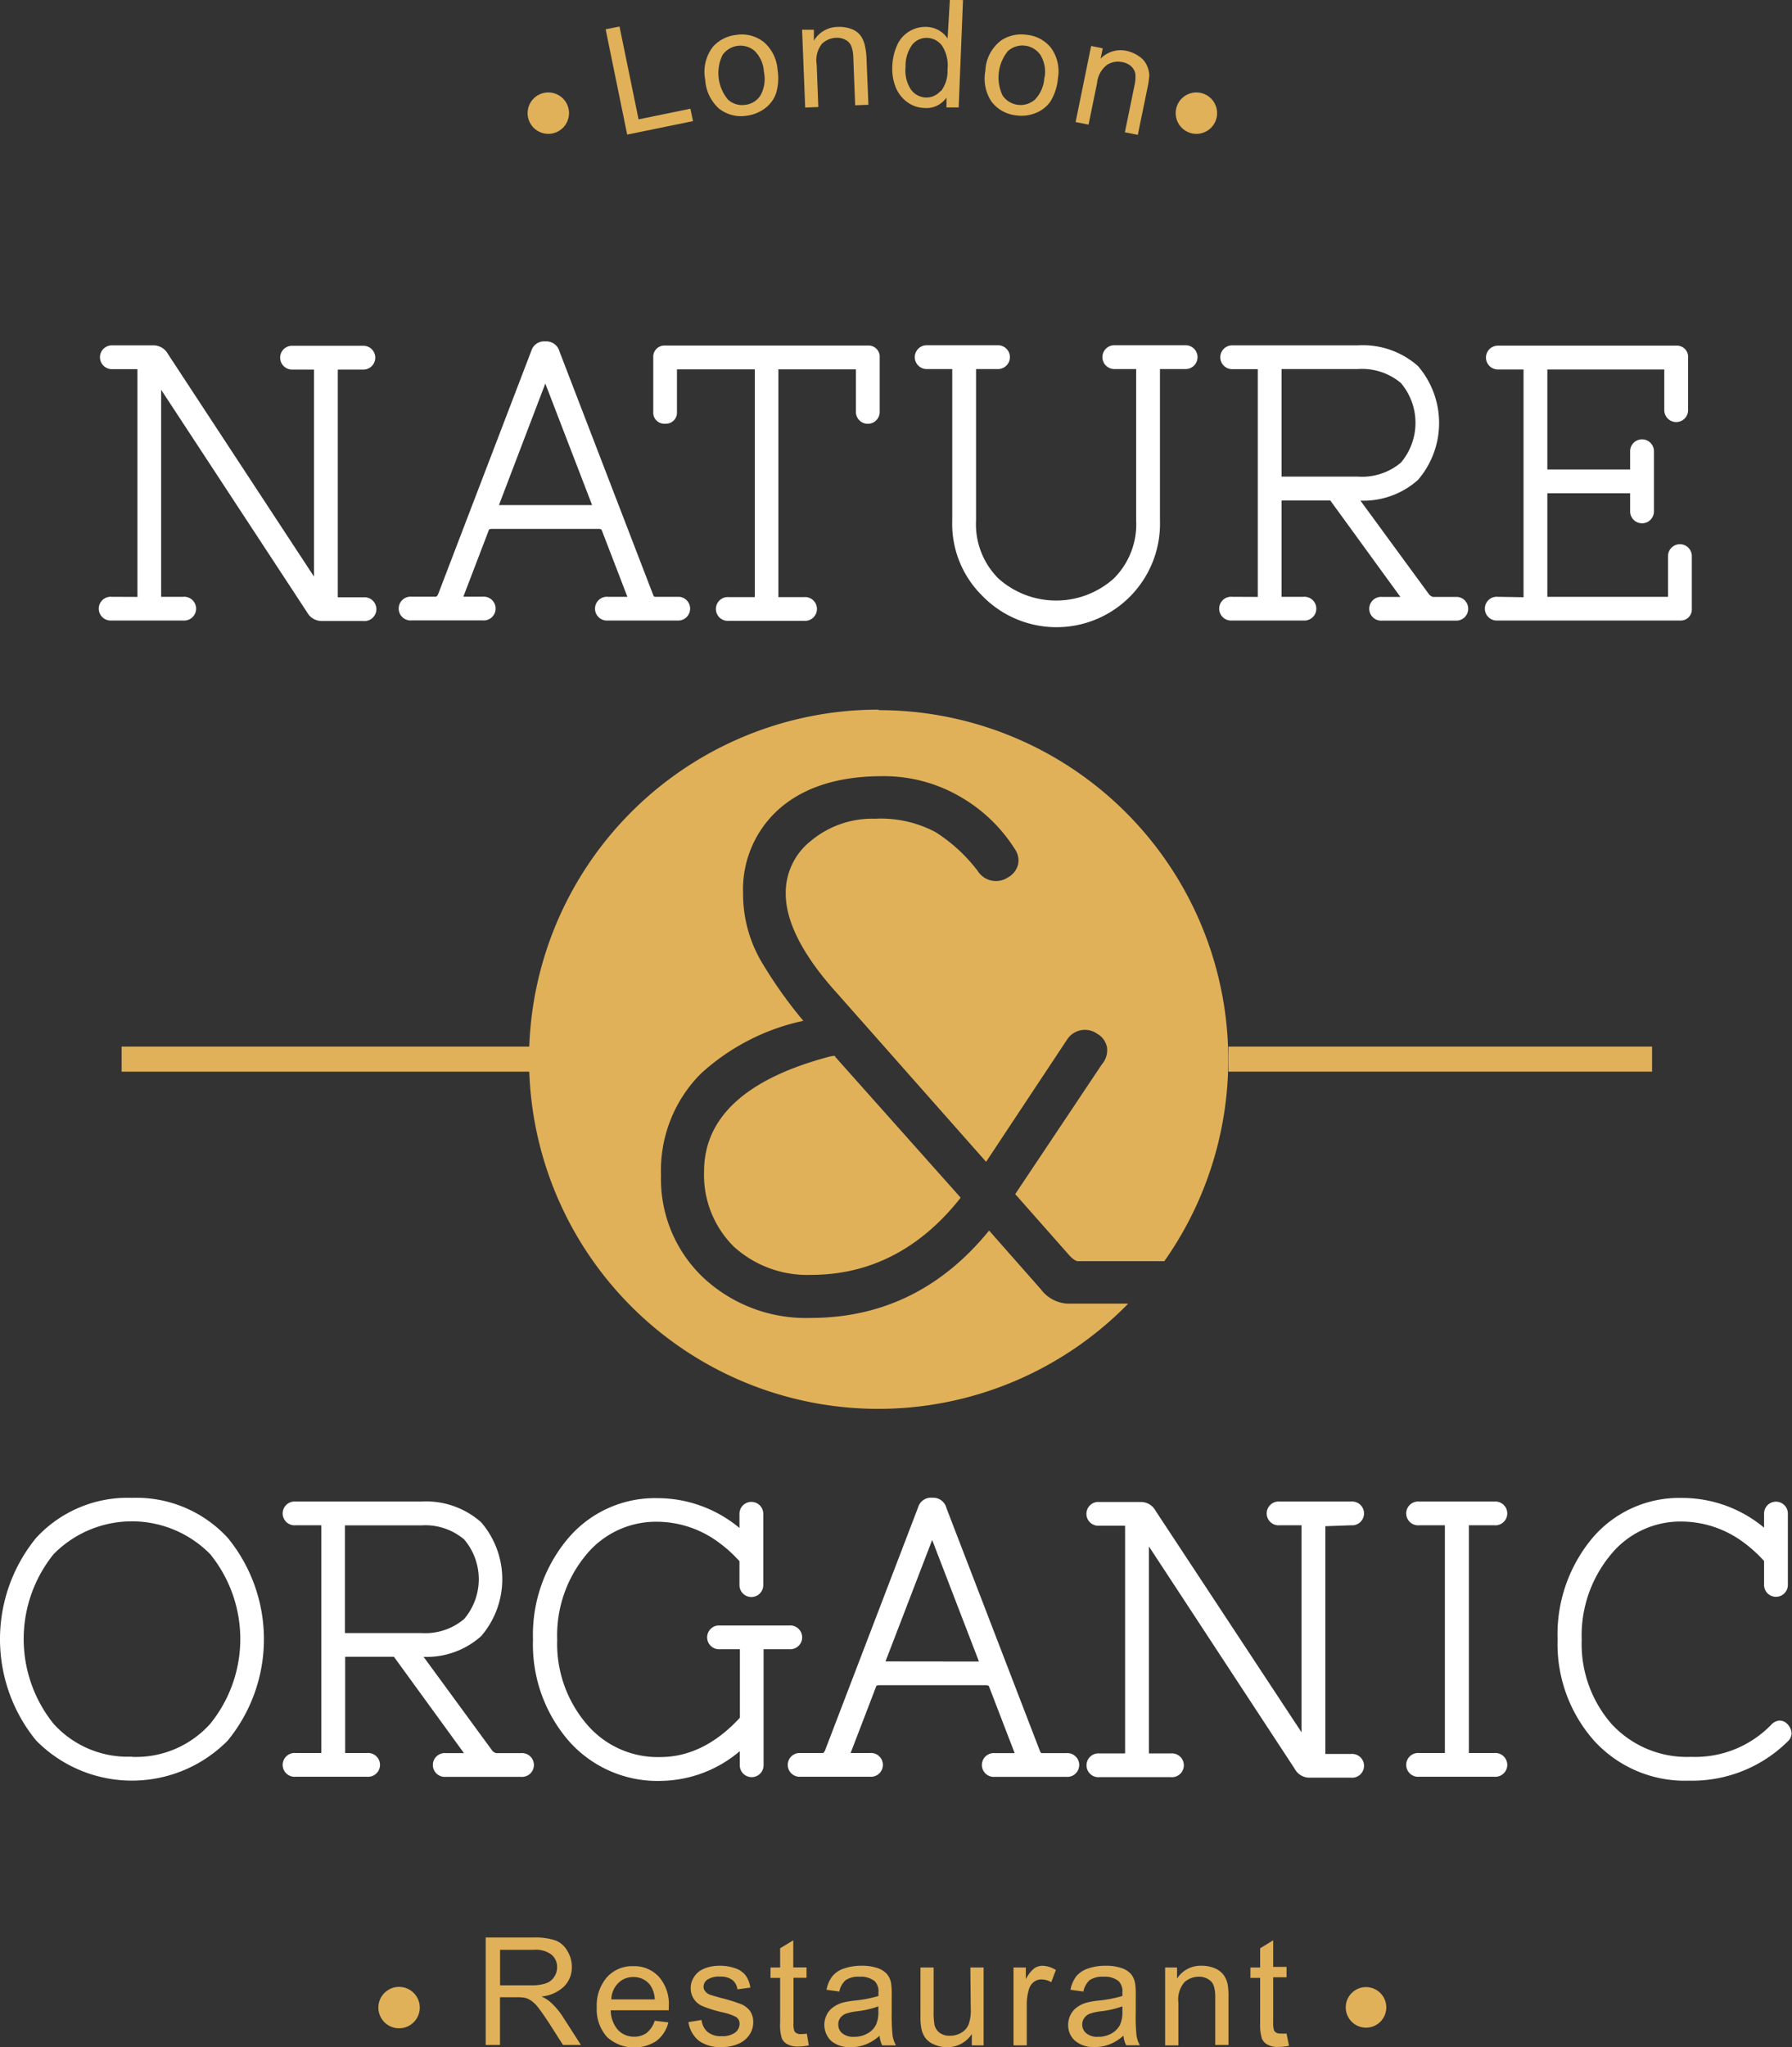 <svg xmlns="http://www.w3.org/2000/svg" id="&#x421;&#x43B;&#x43E;&#x439;_1" data-name="&#x421;&#x43B;&#x43E;&#x439; 1" viewBox="0 0 173.15 197.75"><rect x="0" y="0" width="173.15" height="197.75" fill="#333333" stroke="none"/><defs><style>.cls-1{fill:#fff;}.cls-2{fill:#e0b159;}</style></defs><path class="cls-1" d="M221.87,379.72a1.15,1.15,0,1,0,0,2.29h6.89a1.15,1.15,0,1,0,0-2.29h-2.12v-20l14.11,21.51a1.61,1.61,0,0,0,1.43.83h4a1.15,1.15,0,1,0,0-2.29h-2.47v-22h2.47a1.15,1.15,0,1,0,0-2.3h-6.89a1.15,1.15,0,0,0,0,2.3h2.12v20l-14.11-21.5a1.6,1.6,0,0,0-1.42-.84h-4a1.15,1.15,0,1,0,0,2.3h2.47v22Z" transform="translate(-211.07 -322.07)"></path><path class="cls-1" d="M250.81,382h6.89a1.15,1.15,0,1,0,0-2.29h-1.86l2.45-6.4c0-.07.07-.15.32-.15h10.3c.24,0,.28.08.31.14l2.47,6.42h-1.87a1.15,1.15,0,1,0,0,2.29h6.89a1.15,1.15,0,0,0,0-2.29h-2.36s-.09,0-.16-.16l-9.05-23.51a1.32,1.32,0,0,0-1.38-1,1.29,1.29,0,0,0-1.36.93l-9,23.5c-.07.13-.15.23-.19.23h-2.36a1.15,1.15,0,1,0,0,2.29Zm12.95-22.88,4.52,11.74h-9Z" transform="translate(-211.07 -322.07)"></path><path class="cls-1" d="M275.34,363a1.07,1.07,0,0,0,1.14-1.14v-4.11H284v22H281.5a1.15,1.15,0,1,0,0,2.29h7.25a1.15,1.15,0,1,0,0-2.29h-2.47v-22h7.49v4.11a1.15,1.15,0,0,0,2.3,0v-5.26a1.08,1.08,0,0,0-1.15-1.15H275.34a1.08,1.08,0,0,0-1.15,1.15v5.26A1.07,1.07,0,0,0,275.34,363Z" transform="translate(-211.07 -322.07)"></path><path class="cls-1" d="M300.61,357.72h2.47v14.62a9.74,9.74,0,0,0,2.85,7.23,10,10,0,0,0,17.22-7.23V357.72h2.48a1.15,1.15,0,0,0,0-2.3h-6.89a1.15,1.15,0,1,0,0,2.3h2.11v14.62a7.39,7.39,0,0,1-2.17,5.62,8.36,8.36,0,0,1-11.13,0,7.39,7.39,0,0,1-2.17-5.62V357.72h2.12a1.15,1.15,0,1,0,0-2.3h-6.89a1.15,1.15,0,1,0,0,2.3Z" transform="translate(-211.07 -322.07)"></path><path class="cls-1" d="M330.13,379.72a1.15,1.15,0,1,0,0,2.29H337a1.15,1.15,0,1,0,0-2.29H334.9v-9.3h4.71l6.77,9.31h-1.75a1.15,1.15,0,1,0,0,2.29h7.26a1.15,1.15,0,0,0,0-2.29h-2.36a.74.74,0,0,1-.42-.3l-6.59-9a7.9,7.9,0,0,0,5.56-2,8.43,8.43,0,0,0,0-11,8.05,8.05,0,0,0-5.81-2H330.13a1.15,1.15,0,1,0,0,2.3h2.47v22Zm12.14-11.61H334.9V357.72h7.37a5.83,5.83,0,0,1,4.16,1.35,5.95,5.95,0,0,1,0,7.69A5.83,5.83,0,0,1,342.27,368.11Z" transform="translate(-211.07 -322.07)"></path><path class="cls-1" d="M355.8,379.72a1.15,1.15,0,1,0,0,2.29h17.59a1.07,1.07,0,0,0,1.15-1.14v-5.08a1.15,1.15,0,0,0-2.3,0v3.93H360.58v-10h8v1.75a1.15,1.15,0,0,0,2.3,0v-5.81a1.15,1.15,0,0,0-2.3,0v1.76h-8v-9.66h11.3v3.93a1.15,1.15,0,0,0,2.3,0v-5.08a1.08,1.08,0,0,0-1.15-1.15H355.8a1.15,1.15,0,1,0,0,2.3h2.48v22Z" transform="translate(-211.07 -322.07)"></path><path class="cls-2" d="M291.81,424.2l-.09-.14a3.13,3.13,0,0,0-.62.11c-8,2.14-12,5.87-12,11.06a9.75,9.75,0,0,0,2.87,7.26,10.55,10.55,0,0,0,7.48,2.73c5.61,0,10.42-2.44,14.29-7.26l.15-.2,0,0Z" transform="translate(-211.07 -322.07)"></path><path class="cls-1" d="M223.82,466.76a12,12,0,0,0-9.26,3.87,15.46,15.46,0,0,0,0,19.57,13,13,0,0,0,18.52,0,15.46,15.46,0,0,0,0-19.57A12,12,0,0,0,223.82,466.76Zm0,25a9.65,9.65,0,0,1-7.57-3.17,13.06,13.06,0,0,1,0-16.39,10.61,10.61,0,0,1,15.13,0,13,13,0,0,1,0,16.39A9.62,9.62,0,0,1,223.82,491.78Z" transform="translate(-211.07 -322.07)"></path><path class="cls-1" d="M261.4,491.42H259a.77.77,0,0,1-.41-.3l-6.59-9a7.9,7.9,0,0,0,5.56-2,8.43,8.43,0,0,0,0-11,8,8,0,0,0-5.81-2H239.64a1.15,1.15,0,1,0,0,2.29h2.48v22h-2.48a1.15,1.15,0,1,0,0,2.29h6.89a1.15,1.15,0,1,0,0-2.29h-2.11v-9.3h4.71l6.77,9.31h-1.75a1.15,1.15,0,1,0,0,2.29h7.25a1.15,1.15,0,1,0,0-2.29Zm-17-22h7.37a5.81,5.81,0,0,1,4.15,1.36,5.93,5.93,0,0,1,0,7.68,5.81,5.81,0,0,1-4.15,1.36h-7.37Z" transform="translate(-211.07 -322.07)"></path><path class="cls-1" d="M287.33,479.09h-6.89a1.15,1.15,0,0,0,0,2.29h2.12V488c-2.32,2.52-4.91,3.8-7.7,3.8a9,9,0,0,1-7.11-3.19,11.94,11.94,0,0,1-2.84-8.16,12.15,12.15,0,0,1,2.79-8.18,8.72,8.72,0,0,1,6.94-3.2,10.06,10.06,0,0,1,5.88,2,12.79,12.79,0,0,1,2,1.81v2.31a1.15,1.15,0,0,0,2.3,0v-6.89a1.15,1.15,0,0,0-2.3,0v1.37a12.39,12.39,0,0,0-7.92-2.88,11,11,0,0,0-8.67,3.92,14.44,14.44,0,0,0-3.36,9.75,14.22,14.22,0,0,0,3.42,9.74,11.43,11.43,0,0,0,9,3.9,12,12,0,0,0,7.56-2.87v1.36a1.15,1.15,0,1,0,2.3,0V481.38h2.47a1.15,1.15,0,1,0,0-2.29Z" transform="translate(-211.07 -322.07)"></path><path class="cls-1" d="M314.09,491.42h-2.36s-.09,0-.16-.16l-9.05-23.51a1.32,1.32,0,0,0-1.38-1,1.29,1.29,0,0,0-1.36.93l-9,23.5c-.07.13-.15.23-.19.23h-2.36a1.15,1.15,0,0,0,0,2.29h6.89a1.15,1.15,0,1,0,0-2.29h-1.86l2.46-6.41c0-.06.06-.14.31-.14h10.3c.24,0,.28.07.31.14l2.47,6.42H307.2a1.15,1.15,0,1,0,0,2.29h6.89a1.15,1.15,0,1,0,0-2.29Zm-17.46-8.86,4.51-11.73,4.52,11.74Z" transform="translate(-211.07 -322.07)"></path><path class="cls-1" d="M341.61,469.41a1.15,1.15,0,1,0,0-2.29h-6.89a1.15,1.15,0,1,0,0,2.29h2.11v20L322.72,468a1.6,1.6,0,0,0-1.42-.84h-4a1.15,1.15,0,1,0,0,2.29h2.48v22h-2.47a1.15,1.15,0,1,0,0,2.29h6.89a1.15,1.15,0,1,0,0-2.29h-2.12v-20l14.1,21.5a1.6,1.6,0,0,0,1.43.84h4a1.15,1.15,0,1,0,0-2.29h-2.48v-22Z" transform="translate(-211.07 -322.07)"></path><path class="cls-1" d="M355.45,469.41a1.15,1.15,0,1,0,0-2.29H348.2a1.15,1.15,0,1,0,0,2.29h2.48v22H348.2a1.15,1.15,0,1,0,0,2.29h7.25a1.15,1.15,0,1,0,0-2.29H353v-22Z" transform="translate(-211.07 -322.07)"></path><path class="cls-1" d="M383.74,488.58a1,1,0,0,0-.8-.3,1.23,1.23,0,0,0-.72.39,10.23,10.23,0,0,1-7.75,3.11,9.9,9.9,0,0,1-7.68-3.17,11.75,11.75,0,0,1-2.89-8.14,12.22,12.22,0,0,1,2.79-8.2,8.68,8.68,0,0,1,6.94-3.22,10.11,10.11,0,0,1,5.89,2,13.16,13.16,0,0,1,2,1.81v2.31a1.15,1.15,0,0,0,2.3,0v-6.89a1.15,1.15,0,0,0-2.3,0v1.36a12.36,12.36,0,0,0-7.92-2.87,11,11,0,0,0-8.69,3.9,14.5,14.5,0,0,0-3.34,9.76,14.09,14.09,0,0,0,3.5,9.76,11.87,11.87,0,0,0,9.2,3.89,13.14,13.14,0,0,0,9.55-3.8,1.09,1.09,0,0,0,.36-.79A1.39,1.39,0,0,0,383.74,488.58Z" transform="translate(-211.07 -322.07)"></path><path class="cls-2" d="M264.22,515.44a3.53,3.53,0,0,0-.83-.51,3.61,3.61,0,0,0,2.21-1,2.58,2.58,0,0,0,.72-1.86,2.92,2.92,0,0,0-.44-1.56,2.25,2.25,0,0,0-1.15-1,6.05,6.05,0,0,0-2.11-.28H258v10.38h1.38V515H261a4.46,4.46,0,0,1,.77.05,1.81,1.81,0,0,1,.62.28,3,3,0,0,1,.7.69c.26.33.59.81,1,1.43l1.38,2.16h1.73l-1.81-2.82A7.12,7.12,0,0,0,264.22,515.44Zm-1.88-1.59h-2.95v-3.43h3.28a2.47,2.47,0,0,1,1.69.47,1.54,1.54,0,0,1,.54,1.21,1.62,1.62,0,0,1-.28.93,1.53,1.53,0,0,1-.81.63A4.4,4.4,0,0,1,262.34,513.85Z" transform="translate(-211.07 -322.07)"></path><path class="cls-2" d="M272.26,512a3.29,3.29,0,0,0-2.53,1.05,4.16,4.16,0,0,0-1,2.94,4,4,0,0,0,1,2.86,3.92,3.92,0,0,0,4.77.37,3.21,3.21,0,0,0,1.15-1.79l-1.32-.16a2.44,2.44,0,0,1-.78,1.18,2,2,0,0,1-1.2.36,2.1,2.1,0,0,1-1.57-.65,2.93,2.93,0,0,1-.7-1.9h5.61v-.34a4,4,0,0,0-.95-2.89A3.21,3.21,0,0,0,272.26,512Zm-2.12,3.21a2.29,2.29,0,0,1,.66-1.57,2,2,0,0,1,1.48-.59,2,2,0,0,1,1.58.73,2.65,2.65,0,0,1,.48,1.43Z" transform="translate(-211.07 -322.07)"></path><path class="cls-2" d="M282.71,515.68a16.7,16.7,0,0,0-1.89-.59c-.62-.17-1-.28-1.13-.33a1,1,0,0,1-.48-.34.66.66,0,0,1-.16-.44.83.83,0,0,1,.37-.68,2.07,2.07,0,0,1,1.26-.29,1.85,1.85,0,0,1,1.15.32,1.35,1.35,0,0,1,.49.91l1.25-.17a2.68,2.68,0,0,0-.44-1.16,2.1,2.1,0,0,0-1-.7,4.35,4.35,0,0,0-1.55-.25,4,4,0,0,0-1.11.15,2.79,2.79,0,0,0-.81.37,2.05,2.05,0,0,0-.62.72,1.83,1.83,0,0,0-.23.93,1.88,1.88,0,0,0,.28,1,1.85,1.85,0,0,0,.82.71,11.62,11.62,0,0,0,1.94.61,5.43,5.43,0,0,1,1.31.44.76.76,0,0,1,.37.68,1.08,1.08,0,0,1-.42.84,2.07,2.07,0,0,1-1.31.35,2,2,0,0,1-1.35-.4,1.74,1.74,0,0,1-.59-1.16l-1.27.2a2.83,2.83,0,0,0,1,1.8,3.49,3.49,0,0,0,2.23.61,3.86,3.86,0,0,0,1.59-.31,2.38,2.38,0,0,0,1.07-.87,2.1,2.1,0,0,0,.37-1.2,1.89,1.89,0,0,0-.3-1.09A2.07,2.07,0,0,0,282.71,515.68Z" transform="translate(-211.07 -322.07)"></path><path class="cls-2" d="M288.46,518.56a.83.83,0,0,1-.43-.09.45.45,0,0,1-.22-.25,2,2,0,0,1-.07-.7v-4.4H289v-1h-1.28V509.5l-1.27.77v1.86h-.93v1h.93v4.33a4.32,4.32,0,0,0,.16,1.5,1.16,1.16,0,0,0,.54.58,2.11,2.11,0,0,0,1.07.22,5.14,5.14,0,0,0,1-.11l-.19-1.13A4.75,4.75,0,0,1,288.46,518.56Z" transform="translate(-211.07 -322.07)"></path><path class="cls-2" d="M297.23,516.5v-1.7a7.68,7.68,0,0,0-.06-1.18,2,2,0,0,0-.4-.86,2.08,2.08,0,0,0-.89-.57,4.51,4.51,0,0,0-1.56-.23,5,5,0,0,0-1.71.27,2.38,2.38,0,0,0-1.12.75,3.05,3.05,0,0,0-.56,1.3l1.24.17a1.91,1.91,0,0,1,.64-1.12,2.21,2.21,0,0,1,1.32-.31,2.14,2.14,0,0,1,1.46.43,1.41,1.41,0,0,1,.36,1.1s0,.15,0,.33a12.22,12.22,0,0,1-2.27.44,8.24,8.24,0,0,0-1.14.19,2.81,2.81,0,0,0-.91.42,1.87,1.87,0,0,0-.66.73,2.16,2.16,0,0,0,.41,2.56,2.77,2.77,0,0,0,1.91.6,3.78,3.78,0,0,0,1.4-.25,4.54,4.54,0,0,0,1.37-.85,2.54,2.54,0,0,0,.25.93h1.33a3,3,0,0,1-.32-.9A19,19,0,0,1,297.23,516.5Zm-1.29-.16a3,3,0,0,1-.21,1.28,1.93,1.93,0,0,1-.84.88,2.57,2.57,0,0,1-1.31.32,1.66,1.66,0,0,1-1.13-.34,1.06,1.06,0,0,1-.38-.85,1,1,0,0,1,.17-.6,1.18,1.18,0,0,1,.51-.42,4.62,4.62,0,0,1,1.11-.25,9.19,9.19,0,0,0,2.08-.48Z" transform="translate(-211.07 -322.07)"></path><path class="cls-2" d="M304.87,516.16a4,4,0,0,1-.21,1.47,1.62,1.62,0,0,1-.71.8,2.06,2.06,0,0,1-1.08.29,1.58,1.58,0,0,1-1-.28,1.34,1.34,0,0,1-.51-.79,7.57,7.57,0,0,1-.08-1.35v-4.17h-1.27v4.66a5.8,5.8,0,0,0,.08,1.19,2.33,2.33,0,0,0,.39.95,2,2,0,0,0,.86.64,3,3,0,0,0,1.24.25,2.77,2.77,0,0,0,2.39-1.27v1.1h1.14v-7.52h-1.28Z" transform="translate(-211.07 -322.07)"></path><path class="cls-2" d="M311,512.21a3.12,3.12,0,0,0-.81,1.06v-1.14H309v7.52h1.28v-3.94a5,5,0,0,1,.21-1.48,1.35,1.35,0,0,1,.47-.7,1.19,1.19,0,0,1,.75-.25,1.87,1.87,0,0,1,.94.27l.44-1.18a2.54,2.54,0,0,0-1.31-.41A1.42,1.42,0,0,0,311,512.21Z" transform="translate(-211.07 -322.07)"></path><path class="cls-2" d="M320.81,516.5v-1.7a6.29,6.29,0,0,0-.07-1.18,1.9,1.9,0,0,0-.39-.86,2.08,2.08,0,0,0-.89-.57,4.51,4.51,0,0,0-1.56-.23,5,5,0,0,0-1.71.27,2.47,2.47,0,0,0-1.13.75,3.18,3.18,0,0,0-.56,1.3l1.25.17a2,2,0,0,1,.63-1.12,2.27,2.27,0,0,1,1.33-.31,2.11,2.11,0,0,1,1.45.43,1.41,1.41,0,0,1,.36,1.1v.33a12.36,12.36,0,0,1-2.28.44,8.32,8.32,0,0,0-1.13.19,2.86,2.86,0,0,0-.92.42,2,2,0,0,0-.66.73,2.13,2.13,0,0,0-.25,1,2,2,0,0,0,.67,1.55,2.74,2.74,0,0,0,1.9.6,3.88,3.88,0,0,0,1.41-.25,4.39,4.39,0,0,0,1.36-.85,2.75,2.75,0,0,0,.26.93h1.33a2.78,2.78,0,0,1-.32-.9A17,17,0,0,1,320.81,516.5Zm-1.29-.16a3,3,0,0,1-.21,1.28,2,2,0,0,1-.84.88,2.57,2.57,0,0,1-1.31.32,1.64,1.64,0,0,1-1.13-.34,1.07,1.07,0,0,1-.39-.85,1.06,1.06,0,0,1,.18-.6,1.21,1.21,0,0,1,.5-.42,4.87,4.87,0,0,1,1.12-.25,9.33,9.33,0,0,0,2.08-.48Z" transform="translate(-211.07 -322.07)"></path><path class="cls-2" d="M329.3,512.85a2,2,0,0,0-.86-.65,3.17,3.17,0,0,0-1.25-.24,2.69,2.69,0,0,0-2.39,1.24v-1.07h-1.15v7.52h1.28v-4.11a2.58,2.58,0,0,1,.59-2,2.08,2.08,0,0,1,1.41-.52,1.59,1.59,0,0,1,.88.24,1.16,1.16,0,0,1,.53.61,3.45,3.45,0,0,1,.15,1.17v4.57h1.28V515a6.73,6.73,0,0,0-.08-1.24A2.28,2.28,0,0,0,329.3,512.85Z" transform="translate(-211.07 -322.07)"></path><path class="cls-2" d="M335.38,518.51a4.93,4.93,0,0,1-.56,0,.88.88,0,0,1-.44-.09.54.54,0,0,1-.22-.25,2.34,2.34,0,0,1-.07-.7v-4.4h1.29v-1h-1.29V509.5l-1.26.77v1.86h-.94v1h.94v4.33A4.68,4.68,0,0,0,333,519a1.21,1.21,0,0,0,.54.58,2.12,2.12,0,0,0,1.08.22,5.14,5.14,0,0,0,1-.11Z" transform="translate(-211.07 -322.07)"></path><polygon class="cls-2" points="61.7 11.53 59.86 2.56 58.52 2.83 60.6 13 66.96 11.7 66.71 10.5 61.7 11.53"></polygon><path class="cls-2" d="M284.88,326.14a3.4,3.4,0,0,0-2.64-.7,3.52,3.52,0,0,0-2.25,1.11,3.94,3.94,0,0,0-.78,3.22,4.08,4.08,0,0,0,1.32,2.78,3.42,3.42,0,0,0,2.66.7,3.76,3.76,0,0,0,1.75-.68,3.08,3.08,0,0,0,1.1-1.44,5.06,5.06,0,0,0,.16-2.32A3.9,3.9,0,0,0,284.88,326.14Zm-.34,5.16a2,2,0,0,1-1.48.9,2,2,0,0,1-1.66-.52,4,4,0,0,1-.52-4.29A2.11,2.11,0,0,1,284,327a3.1,3.1,0,0,1,.88,2A3.27,3.27,0,0,1,284.54,331.3Z" transform="translate(-211.07 -322.07)"></path><path class="cls-2" d="M294.62,326.4a2.49,2.49,0,0,0-.43-.93,2,2,0,0,0-.88-.61,3.27,3.27,0,0,0-1.26-.19,2.71,2.71,0,0,0-2.34,1.33l0-1.06-1.14,0,.3,7.52,1.27-.05-.16-4.11a2.54,2.54,0,0,1,.51-2,2.11,2.11,0,0,1,1.38-.58,1.76,1.76,0,0,1,.9.2,1.21,1.21,0,0,1,.55.59,3.42,3.42,0,0,1,.2,1.16l.18,4.57,1.28-.05-.19-4.62A6.51,6.51,0,0,0,294.62,326.4Z" transform="translate(-211.07 -322.07)"></path><path class="cls-2" d="M302.63,325.79a2.52,2.52,0,0,0-2-1.12,3,3,0,0,0-1.7.43,2.9,2.9,0,0,0-1.18,1.35,5.3,5.3,0,0,0-.46,2,4.83,4.83,0,0,0,.33,2.06,3.34,3.34,0,0,0,1.12,1.43,2.91,2.91,0,0,0,1.63.56,2.36,2.36,0,0,0,2.15-1l0,.95,1.18,0,.42-10.37-1.27-.05Zm-.68,5.07a1.82,1.82,0,0,1-1.45.63,1.85,1.85,0,0,1-1.41-.77,3.32,3.32,0,0,1-.52-2.19,3.42,3.42,0,0,1,.66-2.16,1.77,1.77,0,0,1,1.45-.64,1.86,1.86,0,0,1,1.43.78,3.53,3.53,0,0,1,.51,2.29A3.14,3.14,0,0,1,302,330.86Z" transform="translate(-211.07 -322.07)"></path><path class="cls-2" d="M310.25,325.43a3.5,3.5,0,0,0-2.45.55,3.84,3.84,0,0,0-1.52,2.93,4,4,0,0,0,.61,3,3.44,3.44,0,0,0,2.41,1.31,3.64,3.64,0,0,0,1.86-.24,3.1,3.1,0,0,0,1.42-1.13,5.09,5.09,0,0,0,.71-2.22,3.87,3.87,0,0,0-.64-2.9A3.41,3.41,0,0,0,310.25,325.43Zm1.73,4.13a3.32,3.32,0,0,1-.89,2.11,2.1,2.1,0,0,1-3.15-.38,4.05,4.05,0,0,1,.52-4.29,2.11,2.11,0,0,1,3.14.38A3.15,3.15,0,0,1,312,329.56Z" transform="translate(-211.07 -322.07)"></path><path class="cls-2" d="M321.85,328.32a2,2,0,0,0-.71-.8A3.2,3.2,0,0,0,320,327a2.7,2.7,0,0,0-2.59.74l.21-1-1.12-.23L315,333.86l1.25.25.82-4a2.52,2.52,0,0,1,1-1.8,2,2,0,0,1,1.48-.23,1.67,1.67,0,0,1,.82.4,1.28,1.28,0,0,1,.4.71,3.76,3.76,0,0,1-.09,1.18l-.92,4.48,1.25.25.93-4.53a8.26,8.26,0,0,0,.18-1.23A2.48,2.48,0,0,0,321.85,328.32Z" transform="translate(-211.07 -322.07)"></path><path class="cls-2" d="M295.94,390.62a33.75,33.75,0,0,0-33.73,32.55H222.82v2.42h39.39A33.75,33.75,0,0,0,320.08,448h-5.87a3.44,3.44,0,0,1-2.57-1.39l-5-5.67c-4.56,5.61-10.34,8.44-17.23,8.44a14.52,14.52,0,0,1-10.36-3.87,13.11,13.11,0,0,1-4.11-9.91,13.25,13.25,0,0,1,3.82-9.79,21.23,21.23,0,0,1,9.93-5.13,43.19,43.19,0,0,1-4.07-5.75,12.93,12.93,0,0,1-1.75-6.55,10.38,10.38,0,0,1,3.67-8.33c2.38-2,5.67-3,9.76-3a14.63,14.63,0,0,1,7.58,2,15.17,15.17,0,0,1,5.28,5.09,1.9,1.9,0,0,1,.28,1.44,2,2,0,0,1-1,1.26,2.08,2.08,0,0,1-2.9-.64,15.73,15.73,0,0,0-4.06-3.74,11.23,11.23,0,0,0-5.87-1.3,9.23,9.23,0,0,0-6.19,2.14,6.37,6.37,0,0,0-2.43,5.1c0,2.72,1.67,6,5,9.66l14.36,16.24,7.86-11.86a2.05,2.05,0,0,1,2.89-.5,1.91,1.91,0,0,1,.93,1.29,2.07,2.07,0,0,1-.49,1.65l-8.37,12.53s0,.06.11.14l5,5.66c.53.62.84.69.95.69h8.34a33.76,33.76,0,0,0-27.58-53.23Z" transform="translate(-211.07 -322.07)"></path><rect class="cls-2" x="118.7" y="101.1" width="40.93" height="2.42"></rect><path class="cls-2" d="M266.05,333a2,2,0,1,1-2-2A2,2,0,0,1,266.05,333Z" transform="translate(-211.07 -322.07)"></path><path class="cls-2" d="M328.67,333a2,2,0,1,1-2-2A2,2,0,0,1,328.67,333Z" transform="translate(-211.07 -322.07)"></path><path class="cls-2" d="M251.63,516a2,2,0,1,1-2-2A2,2,0,0,1,251.63,516Z" transform="translate(-211.07 -322.07)"></path><circle class="cls-2" cx="131.99" cy="193.91" r="1.96"></circle></svg>
